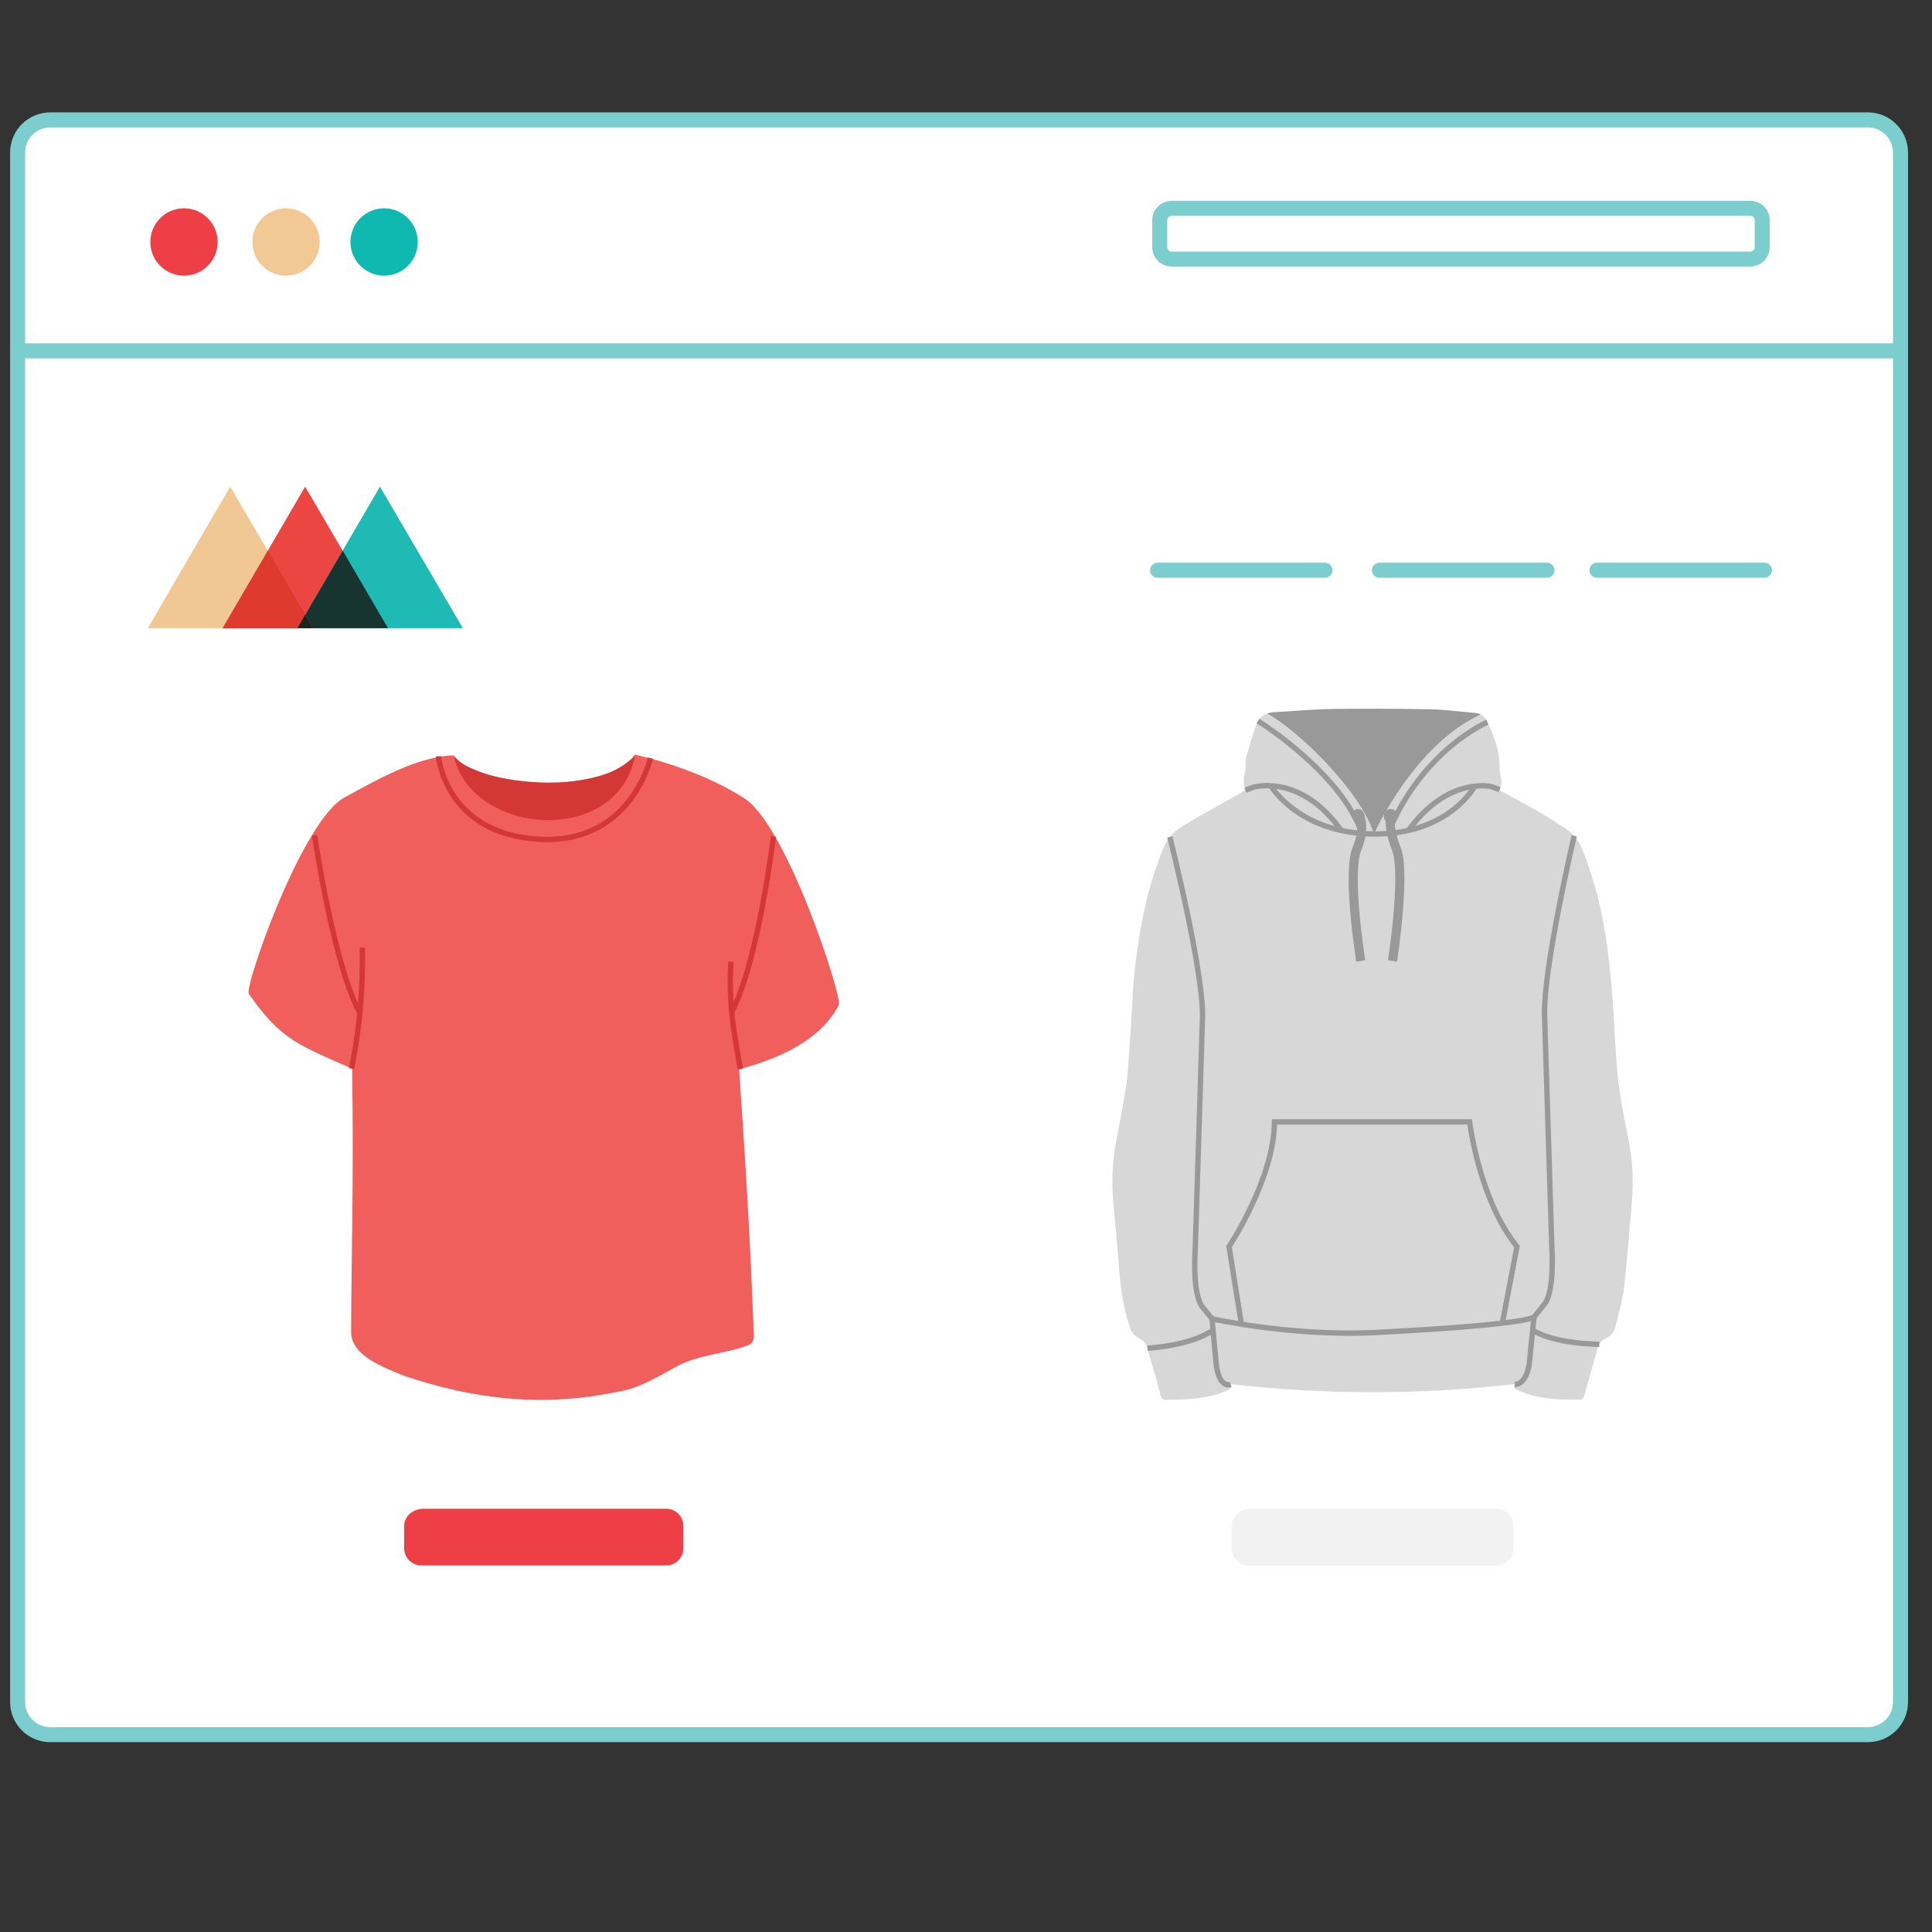 <svg width="180" height="180" viewBox="0 0 180 180" fill="none" xmlns="http://www.w3.org/2000/svg">
<rect x="0" y="0" width="180" height="180" fill="#333333" stroke="none"/>
<g clip-path="url(#clip0_3163_8355)">
<path d="M4.68 11.171H174.027C174.833 11.171 175.606 11.492 176.176 12.062C176.746 12.632 177.066 13.405 177.066 14.211V158.575C177.066 158.974 176.987 159.369 176.835 159.738C176.683 160.107 176.459 160.441 176.176 160.723C175.894 161.005 175.559 161.23 175.19 161.382C174.821 161.535 174.426 161.614 174.027 161.614H4.68C4.281 161.614 3.885 161.535 3.517 161.382C3.148 161.23 2.813 161.005 2.531 160.723C2.249 160.441 2.025 160.107 1.872 159.738C1.719 159.369 1.641 158.974 1.641 158.575V14.211C1.641 13.405 1.961 12.632 2.531 12.062C3.101 11.492 3.874 11.171 4.68 11.171Z" fill="white" stroke="#7CCDCD" stroke-width="1.4" stroke-miterlimit="10"/>
<path d="M17.143 25.683C18.875 25.683 20.279 24.279 20.279 22.546C20.279 20.814 18.875 19.409 17.143 19.409C15.41 19.409 14.006 20.814 14.006 22.546C14.006 24.279 15.41 25.683 17.143 25.683Z" fill="#EE3F47"/>
<path d="M35.787 25.683C37.519 25.683 38.924 24.279 38.924 22.546C38.924 20.814 37.519 19.409 35.787 19.409C34.054 19.409 32.65 20.814 32.65 22.546C32.65 24.279 34.054 25.683 35.787 25.683Z" fill="#0FB9B2"/>
<path d="M26.648 25.683C28.381 25.683 29.785 24.279 29.785 22.546C29.785 20.814 28.381 19.409 26.648 19.409C24.916 19.409 23.512 20.814 23.512 22.546C23.512 24.279 24.916 25.683 26.648 25.683Z" fill="#F2C994"/>
<path d="M109.16 19.409H163.073C163.219 19.409 163.364 19.438 163.499 19.494C163.633 19.55 163.756 19.632 163.859 19.735C163.962 19.838 164.044 19.96 164.1 20.095C164.156 20.23 164.184 20.375 164.184 20.52V23.025C164.184 23.32 164.068 23.602 163.859 23.811C163.651 24.019 163.369 24.136 163.073 24.136H109.16C108.865 24.136 108.583 24.019 108.374 23.811C108.166 23.602 108.049 23.32 108.049 23.025V20.52C108.049 20.375 108.077 20.23 108.133 20.095C108.189 19.96 108.271 19.838 108.374 19.735C108.477 19.632 108.6 19.55 108.734 19.494C108.869 19.438 109.014 19.409 109.16 19.409Z" stroke="#7CCDCD" stroke-width="1.4" stroke-miterlimit="10"/>
<path d="M1.641 32.688H177.066" stroke="#7CCDCD" stroke-width="1.4" stroke-miterlimit="10"/>
<path d="M148.783 53.126H164.387" stroke="#7CCDCD" stroke-width="1.4" stroke-miterlimit="10" stroke-linecap="round"/>
<path d="M128.518 53.126H144.121" stroke="#7CCDCD" stroke-width="1.4" stroke-miterlimit="10" stroke-linecap="round"/>
<path d="M107.848 53.126H123.451" stroke="#7CCDCD" stroke-width="1.4" stroke-miterlimit="10" stroke-linecap="round"/>
<path d="M13.771 58.525L21.45 45.34L29.174 58.525H13.771Z" fill="#F1C893"/>
<path d="M20.744 58.525L28.428 45.34L36.147 58.525H20.744Z" fill="#EB4641"/>
<path d="M27.715 58.525L35.399 45.34L43.124 58.525H27.715Z" fill="#1EBAB3"/>
<path d="M27.715 58.525H36.147L31.934 51.305L27.715 58.525Z" fill="#173430"/>
<path d="M20.744 58.525H29.176L24.963 51.305L20.744 58.525Z" fill="#DF3A2E"/>
<path d="M27.715 58.526H29.177L28.429 57.278L27.715 58.526Z" fill="#15291B"/>
<path d="M39.329 140.567H62.059C62.96 140.567 63.668 141.276 63.668 142.177V144.237C63.668 145.139 62.96 145.848 62.059 145.848H39.264C38.362 145.848 37.654 145.139 37.654 144.237V142.177C37.654 141.34 38.362 140.632 39.329 140.567Z" fill="#EE3F47"/>
<path d="M50.584 77.263C55.873 77.512 59.048 73.579 59.183 70.304C59.136 70.336 59.09 70.381 59.048 70.447C58.928 70.631 58.745 70.781 58.571 70.923C57.261 71.984 55.701 72.417 54.08 72.683C52.355 72.964 50.62 72.972 48.886 72.793C47.311 72.631 45.76 72.348 44.286 71.742C43.522 71.428 42.782 71.07 42.27 70.38C42.27 72.793 45.121 77.008 50.584 77.263Z" fill="#D43836"/>
<path d="M69.181 74.271C66.202 72.398 62.555 71.096 59.182 70.304C57.624 78.956 43.879 77.893 42.268 70.38C38.89 70.476 35.211 72.606 32.191 74.245C28.173 76.259 22.751 91.958 23.178 92.578C26.122 96.856 27.822 97.357 32.806 99.571C32.973 109.89 32.724 117.359 32.715 124.126C32.712 126.352 35.884 127.435 37.622 128.172C44.28 130.423 50.7 131.106 57.543 129.666C59.485 129.398 61.361 128.224 63.053 127.304C65.079 126.203 67.521 126.149 69.642 125.353C70.15 125.154 70.258 124.875 70.233 124.24C69.928 116.535 69.629 110.678 68.861 99.628C71.449 98.915 76.219 97.414 78.151 93.622C78.506 92.925 73.201 76.502 69.181 74.272V74.271ZM39.149 124.126C39.16 124.164 39.164 124.206 39.172 124.246C39.164 124.205 39.158 124.165 39.149 124.126Z" fill="#F15F5C"/>
<path d="M40.852 70.465C40.852 70.465 41.479 77.647 50.141 78.188C58.803 78.729 60.597 70.633 60.597 70.633" stroke="#D43836" stroke-width="0.5" stroke-miterlimit="10"/>
<path d="M72.061 77.929C72.061 77.929 70.639 89.648 68.172 94.28" stroke="#D43836" stroke-width="0.5" stroke-miterlimit="10"/>
<path d="M68.975 99.61C68.671 97.591 67.793 94.015 68.102 89.603" stroke="#D43836" stroke-width="0.5" stroke-miterlimit="10"/>
<path d="M29.305 77.822C29.305 77.822 31.047 89.753 33.524 94.385" stroke="#D43836" stroke-width="0.5" stroke-miterlimit="10"/>
<path d="M32.764 99.561C33.102 97.649 33.858 93.922 33.753 88.284" stroke="#D43836" stroke-width="0.5" stroke-miterlimit="10"/>
<path d="M116.43 140.549H139.386C140.294 140.549 141.007 141.262 141.007 142.17V144.245C141.007 145.153 140.294 145.866 139.386 145.866H116.365C115.457 145.866 114.744 145.153 114.744 144.245V142.17C114.809 141.327 115.522 140.613 116.43 140.549Z" fill="#F2F2F2"/>
<path d="M151.815 106.663C151.548 105.267 151.249 103.877 151.02 102.474C150.622 100.032 150.503 97.565 150.372 95.096C150.253 92.824 150.043 90.554 149.754 88.297C149.368 85.278 148.645 82.329 147.562 79.473C147.232 78.605 146.797 77.82 146.008 77.299C145.122 76.713 144.232 76.133 143.312 75.604C142.125 74.917 140.91 74.28 139.713 73.627C139.93 72.862 139.93 72.772 139.726 71.907C139.703 71.808 139.703 71.701 139.706 71.598C139.762 70.01 139.214 68.579 138.533 67.186C138.395 66.908 138.205 66.698 137.956 66.571C130.781 69.373 128.162 75.881 128.162 75.881C127.464 72.021 121.162 68.17 118.051 66.483C117.555 66.662 117.199 67.025 117.008 67.602C116.678 68.604 116.358 69.612 116.09 70.632C115.99 71.021 116.124 71.473 116.012 71.855C115.837 72.455 115.824 73.018 116.048 73.62C115.765 73.777 115.494 73.924 115.225 74.076C113.592 75.006 111.941 75.907 110.333 76.878C109.548 77.353 108.835 77.938 108.461 78.84C106.931 82.516 106.17 86.376 105.731 90.308C105.567 91.773 105.515 93.249 105.419 94.721C105.336 95.97 105.269 97.221 105.174 98.469C105.101 99.448 105.042 100.432 104.888 101.401C104.618 103.084 104.282 104.756 103.97 106.433C103.614 108.367 103.56 110.315 103.743 112.272C103.921 114.153 104.109 116.033 104.24 117.919C104.374 119.849 104.638 121.748 105.237 123.594C105.405 124.114 105.684 124.496 106.173 124.713C106.574 124.892 106.787 125.203 106.902 125.608C107.312 127.061 107.743 128.511 108.131 129.971C108.227 130.333 108.373 130.456 108.741 130.414C109.075 130.375 109.416 130.409 109.752 130.398C111.289 130.347 112.809 130.217 114.24 129.582C114.543 129.448 114.815 129.333 114.644 128.951C123.474 129.962 132.273 129.966 141.123 128.949C140.977 129.291 141.139 129.452 141.448 129.55C141.731 129.64 142 129.774 142.283 129.868C143.913 130.398 145.602 130.407 147.291 130.4C147.385 130.4 147.533 130.228 147.567 130.11C147.997 128.634 148.414 127.153 148.827 125.672C148.95 125.225 149.175 124.883 149.617 124.69C150.067 124.494 150.368 124.154 150.484 123.662C150.556 123.36 150.657 123.067 150.722 122.765C150.931 121.821 151.209 120.886 151.314 119.932C151.586 117.436 151.788 114.933 152.001 112.431C152.165 110.503 152.176 108.577 151.81 106.667L151.815 106.663Z" fill="#D6D7D6"/>
<path d="M114.655 128.98C114.655 128.98 113.588 129.466 113.301 127.017L112.92 122.868C112.92 122.868 120.09 124.478 127.698 124.168C127.698 124.168 141.083 123.548 142.914 122.728L142.474 127.121C142.474 127.121 142.218 128.989 141.133 128.98" stroke="#999999" stroke-width="0.5" stroke-miterlimit="10"/>
<path d="M149.001 125.243C149.001 125.243 144.856 125.236 142.797 123.926" stroke="#999999" stroke-width="0.5" stroke-miterlimit="10"/>
<path d="M106.904 125.603C106.904 125.603 110.87 125.424 113.018 123.926" stroke="#999999" stroke-width="0.5" stroke-miterlimit="10"/>
<path d="M108.988 77.976C108.988 77.976 112.236 90.798 112.027 95.04L111.356 116.396C111.356 116.396 111.045 120.553 112.036 121.774L112.922 122.865" stroke="#999999" stroke-width="0.5" stroke-miterlimit="10"/>
<path d="M146.666 77.871C146.666 77.871 143.701 90.518 143.908 94.758L144.578 116.114C144.578 116.114 144.881 120.265 143.899 121.492L142.916 122.723" stroke="#999999" stroke-width="0.5" stroke-miterlimit="10"/>
<path d="M115.659 123.369L114.506 116.143C114.506 116.143 118.723 109.796 118.738 104.524H136.921C136.921 104.524 137.787 111.717 141.331 116.143L139.976 123.244" stroke="#999999" stroke-width="0.5" stroke-miterlimit="10"/>
<path d="M116.023 73.62L116.829 73.333C116.829 73.333 121.193 72.047 124.953 77.37" stroke="#999999" stroke-width="0.5" stroke-miterlimit="10"/>
<path d="M139.723 73.566L138.917 73.28C138.917 73.28 134.867 72.314 131.225 77.373" stroke="#999999" stroke-width="0.5" stroke-miterlimit="10"/>
<path d="M118.402 73.213C118.402 73.213 120.982 77.643 128.001 77.701C135.022 77.759 137.43 73.21 137.43 73.21" stroke="#999999" stroke-width="0.5" stroke-miterlimit="10"/>
<path d="M128.005 77.702C128.005 77.702 131.723 69.395 137.956 66.566C137.804 66.488 137.631 66.439 137.438 66.423C136.043 66.309 134.65 66.112 133.253 66.083C130.227 66.025 127.201 66.012 124.176 66.054C122.361 66.081 120.549 66.253 118.734 66.349C118.483 66.363 118.257 66.405 118.051 66.479C121.161 68.165 126.912 73.956 128.002 77.702H128.005Z" fill="#999999"/>
<path d="M126.499 75.673C126.499 75.673 127.365 76.874 126.426 79.077C125.465 81.329 126.778 89.532 126.778 89.532" stroke="#999999" stroke-width="0.85" stroke-miterlimit="10"/>
<path d="M129.737 75.673C129.737 75.673 129.071 76.5 130.092 79.077C130.993 81.353 129.739 89.532 129.739 89.532" stroke="#999999" stroke-width="0.85" stroke-miterlimit="10"/>
<path d="M126.677 76.485C126.851 76.442 126.945 76.215 126.887 75.978C126.829 75.74 126.64 75.582 126.465 75.625C126.291 75.668 126.197 75.895 126.256 76.133C126.314 76.37 126.503 76.528 126.677 76.485Z" stroke="#999999" stroke-width="0.5" stroke-miterlimit="10"/>
<path d="M129.574 76.498C129.792 76.498 129.969 76.299 129.969 76.055C129.969 75.81 129.792 75.612 129.574 75.612C129.356 75.612 129.18 75.81 129.18 76.055C129.18 76.299 129.356 76.498 129.574 76.498Z" stroke="#999999" stroke-width="0.5" stroke-miterlimit="10"/>
<path d="M117.201 67.172C117.201 67.172 124.921 71.954 126.897 77.654" stroke="#999999" stroke-width="0.5" stroke-miterlimit="10"/>
<path d="M138.581 67.284C138.581 67.284 132.517 69.829 129.303 77.658" stroke="#999999" stroke-width="0.5" stroke-miterlimit="10"/>
</g>
<defs>
<clipPath id="clip0_3163_8355">
<rect width="180" height="180" fill="white"/>
</clipPath>
</defs>
</svg>
